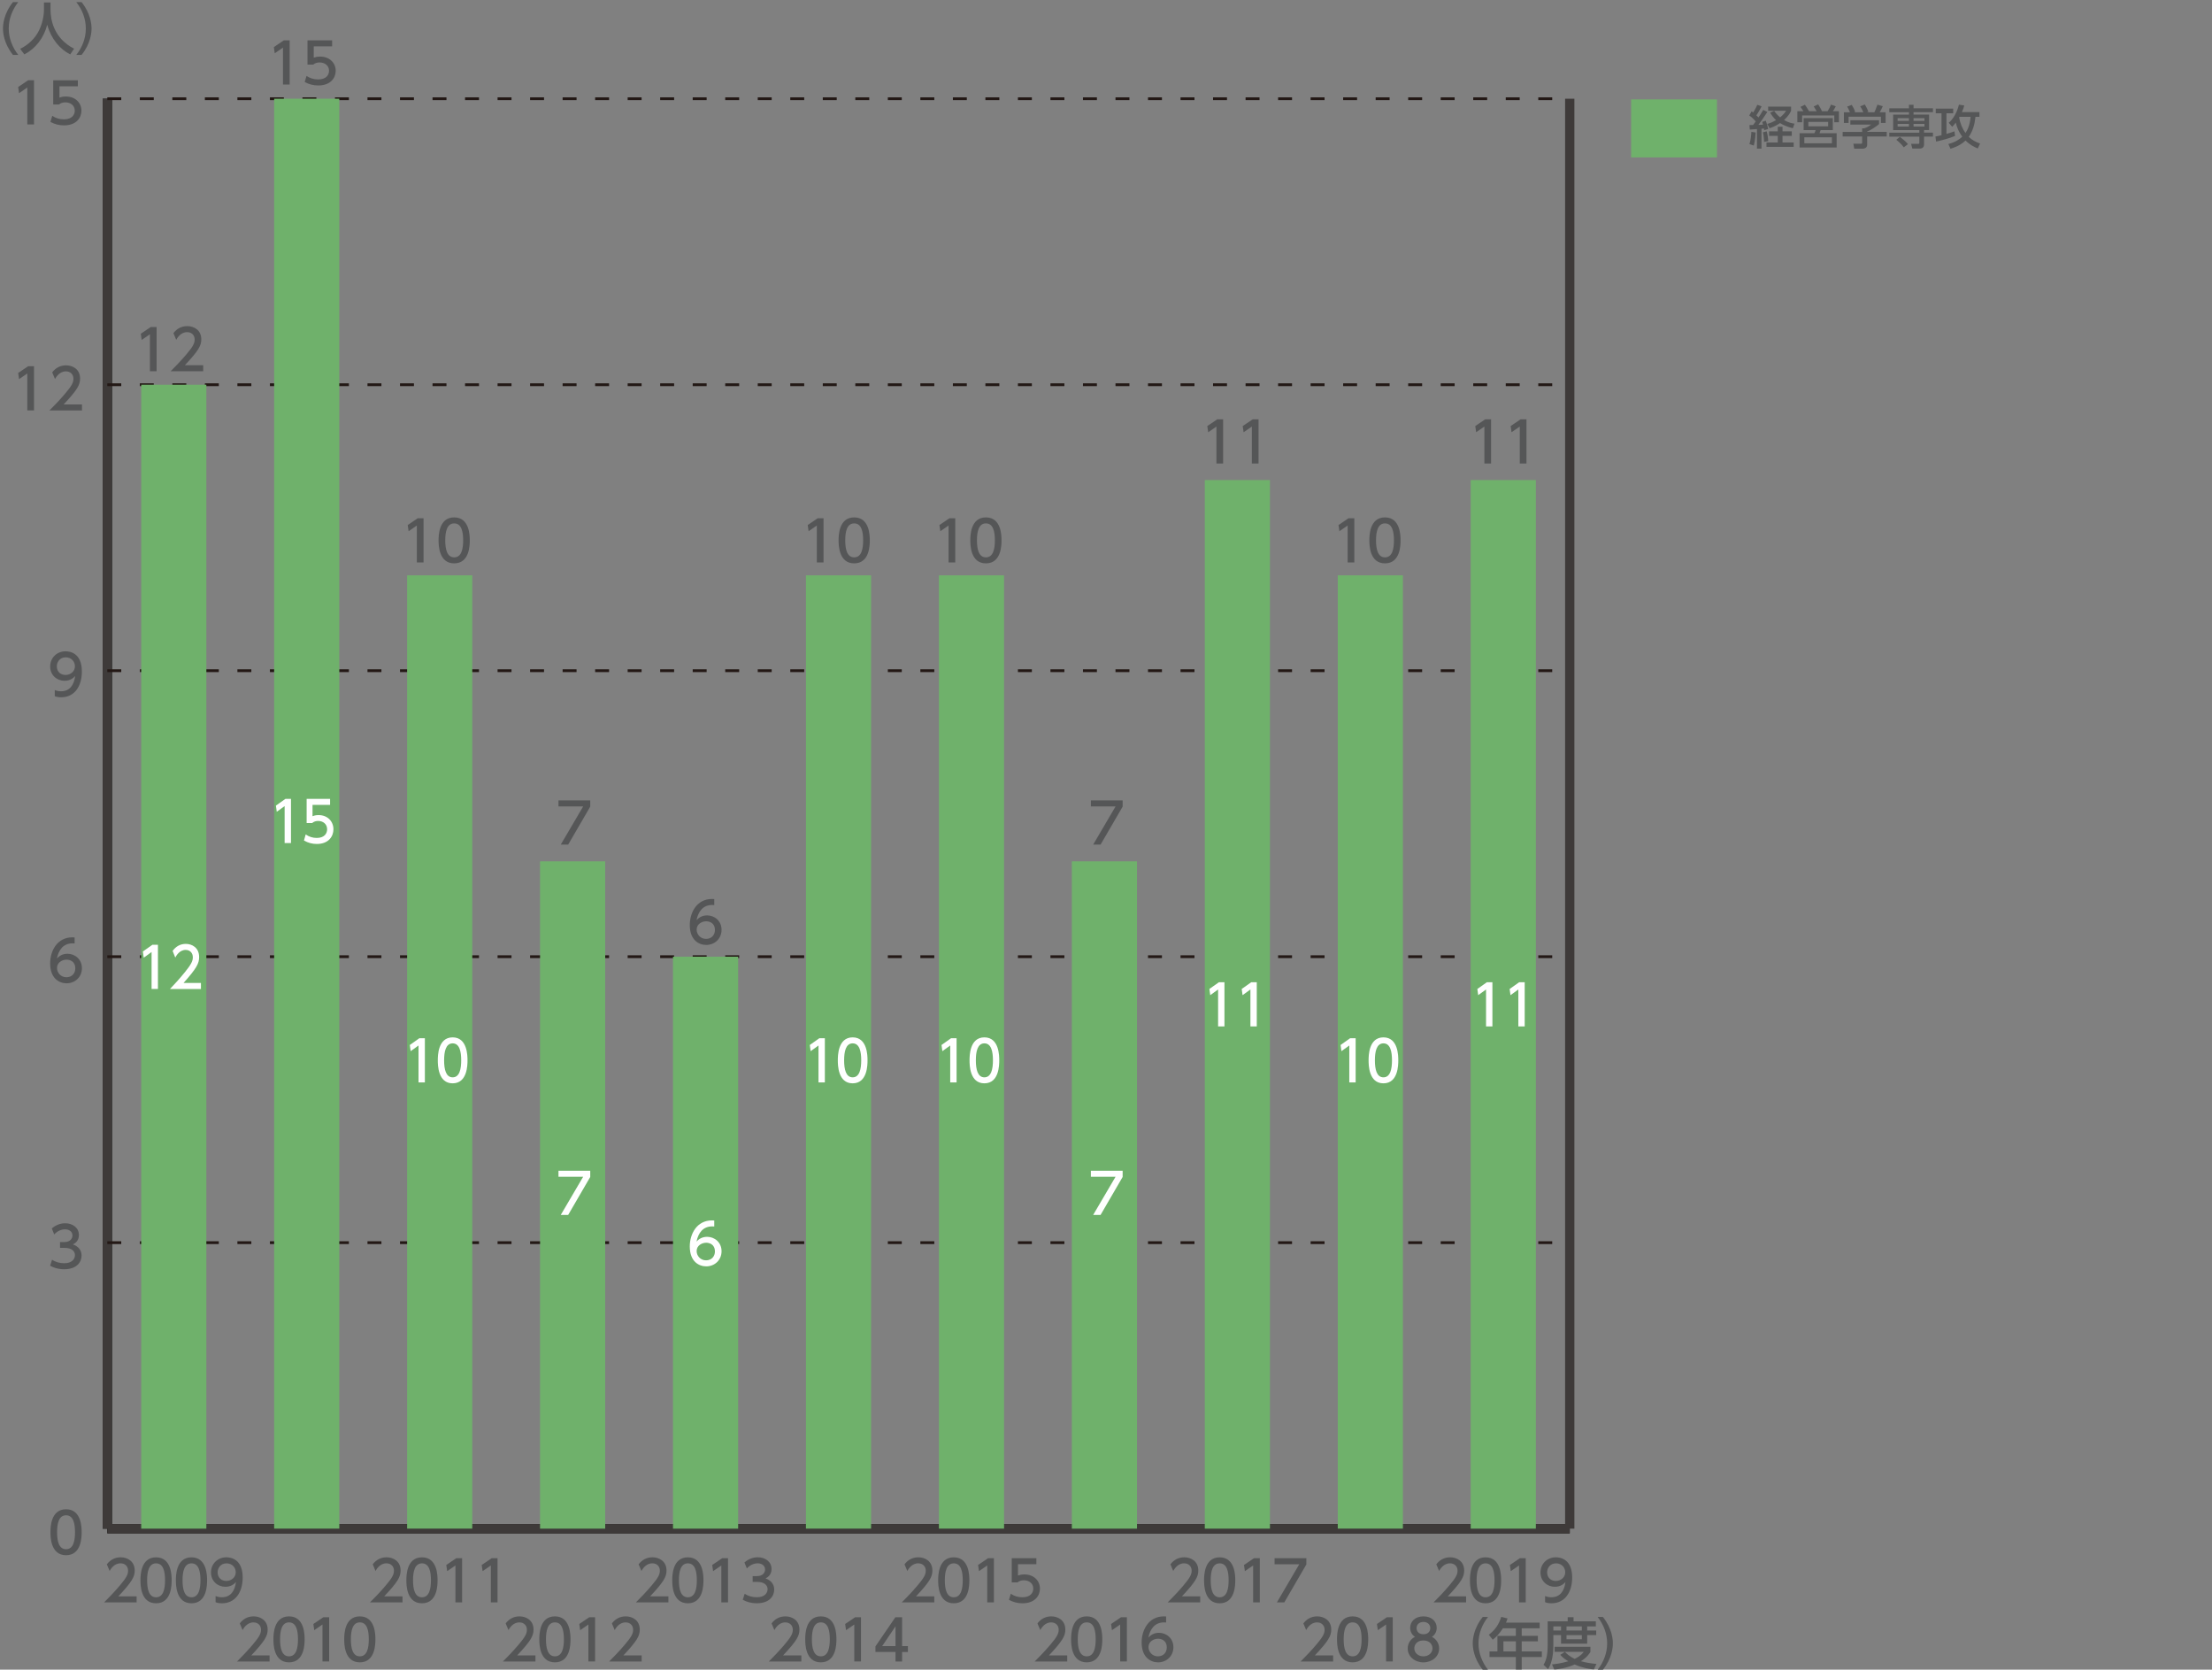 <?xml version="1.0" encoding="utf-8"?>
<!-- Generator: Adobe Illustrator 24.2.3, SVG Export Plug-In . SVG Version: 6.00 Build 0)  -->
<svg version="1.1" id="レイヤー_1" xmlns="http://www.w3.org/2000/svg" xmlns:xlink="http://www.w3.org/1999/xlink" x="0px"
	 y="0px" width="800px" height="603.71px" viewBox="0 0 800 603.71" style="enable-background:new 0 0 800 603.71;"
	 xml:space="preserve">
<rect x="0" y="0" width="800" height="603.71" fill="#808080" stroke="none"/>
<style type="text/css">
	.st0{fill:none;stroke:#000000;stroke-width:3.361;stroke-miterlimit:10;}
	.st1{fill:none;stroke:#3E3A39;stroke-width:3.361;stroke-miterlimit:10;}
	.st2{fill:#555657;}
	.st3{fill:none;stroke:#231815;stroke-width:1.008;stroke-miterlimit:10;stroke-dasharray:5.041,6.721;}
	.st4{fill:#6FB16B;}
	.st5{fill:#FFFFFF;}
</style>
<g>
	<line class="st0" x1="38.81" y1="552.73" x2="567.72" y2="552.73"/>
	<g>
		<g>
			<line class="st0" x1="38.81" y1="552.73" x2="38.81" y2="35.7"/>
			<line class="st1" x1="567.72" y1="552.73" x2="567.72" y2="35.7"/>
		</g>
	</g>
</g>
<g>
	<g>
		<g>
			<path class="st2" d="M18.25,554.02c0-1.55,0-8.3,5.64-8.3s5.64,6.77,5.64,8.3c0,1.55,0,8.32-5.64,8.32S18.25,555.57,18.25,554.02
				z M27.13,554.02c0-3.08-0.58-6.12-3.24-6.12s-3.24,3.06-3.24,6.12c0,3.25,0.66,6.15,3.24,6.15
				C26.55,560.17,27.13,557.07,27.13,554.02z"/>
		</g>
		<g>
			<path class="st2" d="M18.83,455.49c1.29,0.87,2.84,1.27,4.39,1.27c2.86,0,3.89-1.57,3.89-2.94c0-1.41-1.17-2.62-3.81-2.62h-1.59
				v-2.09h1.53c2.18,0,2.96-1.31,2.96-2.38c0-1.53-1.35-2.23-2.66-2.23c-1.51,0-2.92,0.73-3.93,1.85l-0.87-2.16
				c1.53-1.35,3.29-1.88,4.82-1.88c2.64,0,4.98,1.55,4.98,4.25c0,2.26-1.59,3.09-2.18,3.39c0.83,0.32,3.14,1.21,3.14,4.09
				c0,2.16-1.61,4.9-6.29,4.9c-2.1,0-3.65-0.5-5.08-1.27L18.83,455.49z"/>
		</g>
		<g>
			<path class="st2" d="M26.99,341.13c-0.46-0.02-0.5-0.04-0.71-0.04c-3.39,0-5.06,2.36-5.7,5.48c0.81-0.89,2.02-1.71,3.83-1.71
				c2.68,0,5.22,1.98,5.22,5.22c0,3.19-2.48,5.46-5.54,5.46c-2.56,0-5.95-1.63-5.95-7.21c0-4.41,2.46-9.41,8.04-9.41
				c0.28,0,0.46,0,0.81,0.04V341.13z M24.09,346.99c-1.55,0-3.47,0.99-3.47,3c0,1.67,1.31,3.36,3.41,3.36c2.08,0,3.2-1.53,3.2-3.18
				C27.23,347.35,24.96,346.99,24.09,346.99z"/>
		</g>
		<g>
			<path class="st2" d="M19.82,249.51c0.73,0.3,1.45,0.44,2.24,0.44c3.29,0,4.72-2.42,5.12-5.5c-0.56,0.58-1.65,1.71-3.83,1.71
				c-2.76,0-5.2-2-5.2-5.18c0-3.1,2.36-5.48,5.58-5.48c1.75,0,5.88,0.76,5.88,7.3c0,5.48-2.78,9.33-7.48,9.33
				c-1.29,0-1.97-0.26-2.32-0.4V249.51z M23.69,244.05c1.77,0,3.41-1.25,3.41-3.14c0-1.71-1.29-3.23-3.33-3.23
				c-2.24,0-3.22,1.82-3.22,3.23C20.54,243.08,22.13,244.05,23.69,244.05z"/>
		</g>
		<g>
			<path class="st2" d="M10.18,132.42h2.12v15.98H9.87v-13.36l-2.98,2.05l-0.32-2.24L10.18,132.42z"/>
			<path class="st2" d="M29.65,146.23v2.18H17.88c1.75-1.75,3.61-3.65,5.66-6.07c2.44-2.86,3.02-4.05,3.02-5.4
				c0-1.57-1.09-2.66-2.72-2.66c-2.38,0-3.57,2.12-3.95,2.76l-1.01-2.4c1.25-1.65,2.94-2.54,5.02-2.54c2.28,0,5.06,1.31,5.06,4.78
				c0,2.28-0.95,4.03-5.93,9.35H29.65z"/>
		</g>
		<g>
			<path class="st2" d="M10.18,29.02h2.12V45H9.87V31.64L6.89,33.7l-0.32-2.24L10.18,29.02z"/>
			<path class="st2" d="M28.18,31.2h-6.67v4.09c0.5-0.18,1.15-0.4,2.3-0.4c3.43,0,5.64,2.28,5.64,5.14c0,2.52-1.81,5.3-6.31,5.3
				c-1.77,0-3.32-0.4-4.9-1.25l0.66-2.2c1.29,0.87,2.66,1.27,4.21,1.27c3.08,0,3.93-1.81,3.93-3.14c0-1.87-1.53-3-3.41-3
				c-0.83,0-1.67,0.22-2.3,0.77h-2.08v-8.75h8.91V31.2z"/>
		</g>
	</g>
	<line class="st1" x1="38.81" y1="552.73" x2="38.81" y2="35.7"/>
	<g>
		<g>
			<line class="st1" x1="38.81" y1="552.73" x2="567.72" y2="552.73"/>
			<line class="st3" x1="38.81" y1="449.32" x2="567.72" y2="449.32"/>
			<line class="st3" x1="38.81" y1="345.92" x2="567.72" y2="345.92"/>
			<line class="st3" x1="38.81" y1="242.51" x2="567.72" y2="242.51"/>
			<line class="st3" x1="38.81" y1="139.11" x2="567.72" y2="139.11"/>
			<line class="st3" x1="38.81" y1="35.7" x2="567.72" y2="35.7"/>
		</g>
	</g>
</g>
<g>
	<g>
		<g>
			<rect x="51.07" y="139.11" class="st4" width="23.56" height="413.62"/>
			<rect x="99.15" y="35.7" class="st4" width="23.56" height="517.02"/>
			<rect x="147.24" y="208.04" class="st4" width="23.56" height="344.68"/>
			<rect x="195.32" y="311.45" class="st4" width="23.56" height="241.28"/>
			<rect x="243.4" y="345.92" class="st4" width="23.56" height="206.81"/>
			<rect x="291.48" y="208.04" class="st4" width="23.56" height="344.68"/>
			<rect x="339.57" y="208.04" class="st4" width="23.56" height="344.68"/>
			<rect x="387.65" y="311.45" class="st4" width="23.56" height="241.28"/>
			<rect x="435.73" y="173.58" class="st4" width="23.56" height="379.15"/>
			<rect x="483.82" y="208.04" class="st4" width="23.56" height="344.68"/>
			<rect x="531.9" y="173.58" class="st4" width="23.56" height="379.15"/>
		</g>
	</g>
</g>
<g>
	<path class="st2" d="M4.69,19.86c-3.41-4.27-3.61-8.28-3.61-9.55c0-1.27,0.2-5.28,3.61-9.55h1.91C4.45,3.5,3.16,6.83,3.16,10.31
		c0,3.49,1.31,6.81,3.45,9.55H4.69z"/>
	<path class="st2" d="M15.91,0.9h2.36v2.48c0,3.91,1.23,10.48,8.52,14.23l-1.39,2.06c-3.71-1.85-6.93-5.62-8.32-10.72
		c-1.25,4.84-4.27,8.65-8.28,10.72L7.3,17.65c2.94-1.43,5.4-3.73,6.83-6.69c1.09-2.24,1.77-5.04,1.77-7.5V0.9z"/>
	<path class="st2" d="M27.59,19.86c2.16-2.72,3.45-6.07,3.45-9.55c0-3.49-1.29-6.83-3.45-9.55h1.91c3.27,4.07,3.61,8,3.61,9.55
		c0,1.55-0.34,5.48-3.61,9.55H27.59z"/>
</g>
<g>
	<path class="st2" d="M530.23,577.22v2.18h-11.77c1.75-1.75,3.61-3.65,5.66-6.07c2.44-2.86,3.02-4.05,3.02-5.4
		c0-1.57-1.09-2.66-2.72-2.66c-2.38,0-3.57,2.11-3.95,2.76l-1.01-2.4c1.25-1.65,2.94-2.54,5.02-2.54c2.28,0,5.06,1.31,5.06,4.78
		c0,2.28-0.95,4.03-5.93,9.35H530.23z"/>
	<path class="st2" d="M531.63,571.4c0-1.55,0-8.3,5.64-8.3s5.64,6.77,5.64,8.3c0,1.55,0,8.32-5.64,8.32S531.63,572.95,531.63,571.4z
		 M540.52,571.4c0-3.08-0.58-6.12-3.24-6.12s-3.24,3.06-3.24,6.12c0,3.25,0.66,6.15,3.24,6.15
		C539.93,577.54,540.52,574.44,540.52,571.4z"/>
	<path class="st2" d="M549.68,563.42h2.12v15.98h-2.42v-13.36l-2.98,2.05l-0.32-2.23L549.68,563.42z"/>
	<path class="st2" d="M558.81,577.1c0.73,0.3,1.45,0.44,2.24,0.44c3.29,0,4.72-2.42,5.12-5.5c-0.56,0.58-1.65,1.71-3.83,1.71
		c-2.76,0-5.2-2-5.2-5.18c0-3.1,2.36-5.48,5.58-5.48c1.75,0,5.88,0.77,5.88,7.3c0,5.48-2.78,9.33-7.48,9.33
		c-1.29,0-1.97-0.26-2.32-0.4V577.1z M562.68,571.64c1.77,0,3.41-1.25,3.41-3.14c0-1.71-1.29-3.22-3.33-3.22
		c-2.24,0-3.22,1.81-3.22,3.22C559.54,570.67,561.13,571.64,562.68,571.64z"/>
</g>
<g>
	<path class="st2" d="M482.15,598.58v2.18h-11.77c1.75-1.75,3.61-3.65,5.66-6.07c2.44-2.86,3.02-4.05,3.02-5.4
		c0-1.57-1.09-2.66-2.72-2.66c-2.38,0-3.57,2.12-3.95,2.76l-1.01-2.4c1.25-1.65,2.94-2.54,5.02-2.54c2.28,0,5.06,1.31,5.06,4.78
		c0,2.28-0.95,4.03-5.93,9.35H482.15z"/>
	<path class="st2" d="M483.55,592.75c0-1.55,0-8.3,5.64-8.3s5.64,6.77,5.64,8.3c0,1.55,0,8.32-5.64,8.32
		S483.55,594.31,483.55,592.75z M492.44,592.75c0-3.09-0.58-6.13-3.24-6.13s-3.24,3.07-3.24,6.13c0,3.25,0.66,6.15,3.24,6.15
		C491.85,598.9,492.44,595.8,492.44,592.75z"/>
	<path class="st2" d="M501.59,584.77h2.12v15.98h-2.42v-13.36l-2.98,2.05l-0.32-2.24L501.59,584.77z"/>
	<path class="st2" d="M520.48,596.06c0,2.94-2.58,5.02-5.68,5.02c-3.1,0-5.68-2.07-5.68-5.02c0-2.2,1.37-3.59,2.64-4.21
		c-1.19-0.73-1.75-2.02-1.75-3.25c0-2.38,1.87-4.15,4.8-4.15c2.9,0,4.8,1.77,4.8,4.15c0,1.23-0.56,2.52-1.75,3.25
		C519.11,592.47,520.48,593.86,520.48,596.06z M518.08,596.02c0-1.17-0.81-2.86-3.29-2.86c-2.46,0-3.29,1.67-3.29,2.86
		c0,1.59,1.37,2.88,3.29,2.88C516.71,598.9,518.08,597.61,518.08,596.02z M517.28,588.7c0-1.49-1.19-2.24-2.48-2.24
		s-2.48,0.76-2.48,2.22c0,0.96,0.56,2.23,2.48,2.23C516.69,590.92,517.28,589.65,517.28,588.7z"/>
</g>
<g>
	<path class="st2" d="M536.25,603.76c-3.41-4.27-3.61-8.28-3.61-9.55s0.2-5.28,3.61-9.55h1.91c-2.16,2.74-3.45,6.07-3.45,9.55
		c0,3.49,1.31,6.81,3.45,9.55H536.25z"/>
	<path class="st2" d="M556.84,586.71v2.04h-6.49v2.74h5.85v1.98h-5.85v3.65h7.28v2.03h-7.28v4.54h-2.12v-4.54h-9.53v-2.03h2.86
		v-5.62h6.67v-2.74h-4.68c-1.43,2.23-2.62,3.26-3.67,4.13l-1.43-1.8c2.18-1.65,3.69-3.73,4.48-6.45l2.3,0.56
		c-0.26,0.78-0.38,1.05-0.58,1.51H556.84z M548.24,593.47h-4.51v3.65h4.51V593.47z"/>
	<path class="st2" d="M559.73,586.23h7.25v-1.49h2.12v1.49h8.06v1.85h-3.14v1.49h3.27v1.65h-3.27v3.1h-9.45v-3.1h-2.78v3.67
		c0,3.08-0.42,6.31-1.91,8.63l-1.65-1.57c1.21-1.78,1.51-4.45,1.51-7.1V586.23z M565.96,597.29c0.58,0.58,1.61,1.63,3.55,2.52
		c2.14-1.03,2.82-1.94,3.27-2.54h-10.52v-1.81h12.94v1.81c-0.3,0.53-1.09,1.89-3.43,3.39c1.73,0.5,3.39,0.78,5.6,0.99l-0.93,2
		c-0.97-0.1-3.79-0.42-6.93-1.8c-3.06,1.33-5.72,1.67-7.38,1.83l-0.83-1.87c1.11-0.12,3.1-0.3,5.88-1.13
		c-1.85-1.13-2.56-1.94-2.88-2.32L565.96,597.29z M561.79,588.08v1.49h2.78v-1.49H561.79z M566.55,588.08v1.49h5.54v-1.49H566.55z
		 M566.55,591.23v1.49h5.54v-1.49H566.55z"/>
	<path class="st2" d="M577.8,603.76c2.16-2.72,3.45-6.07,3.45-9.55c0-3.49-1.29-6.83-3.45-9.55h1.91c3.27,4.07,3.61,8,3.61,9.55
		s-0.34,5.48-3.61,9.55H577.8z"/>
</g>
<g>
	<path class="st2" d="M434.07,577.22v2.18H422.3c1.75-1.75,3.61-3.65,5.66-6.07c2.44-2.86,3.02-4.05,3.02-5.4
		c0-1.57-1.09-2.66-2.72-2.66c-2.38,0-3.57,2.11-3.95,2.76l-1.01-2.4c1.25-1.65,2.94-2.54,5.02-2.54c2.28,0,5.06,1.31,5.06,4.78
		c0,2.28-0.95,4.03-5.93,9.35H434.07z"/>
	<path class="st2" d="M435.47,571.4c0-1.55,0-8.3,5.64-8.3c5.64,0,5.64,6.77,5.64,8.3c0,1.55,0,8.32-5.64,8.32
		C435.47,579.72,435.47,572.95,435.47,571.4z M444.35,571.4c0-3.08-0.58-6.12-3.24-6.12c-2.66,0-3.24,3.06-3.24,6.12
		c0,3.25,0.66,6.15,3.24,6.15C443.77,577.54,444.35,574.44,444.35,571.4z"/>
	<path class="st2" d="M453.51,563.42h2.12v15.98h-2.42v-13.36l-2.98,2.05l-0.32-2.23L453.51,563.42z"/>
	<path class="st2" d="M472.46,563.42v2.25l-7.98,13.73h-2.68l8.1-13.8h-8.93v-2.18H472.46z"/>
</g>
<g>
	<path class="st2" d="M385.98,598.58v2.18h-11.77c1.75-1.75,3.61-3.65,5.66-6.07c2.44-2.86,3.02-4.05,3.02-5.4
		c0-1.57-1.09-2.66-2.72-2.66c-2.38,0-3.57,2.12-3.95,2.76l-1.01-2.4c1.25-1.65,2.94-2.54,5.02-2.54c2.28,0,5.06,1.31,5.06,4.78
		c0,2.28-0.95,4.03-5.93,9.35H385.98z"/>
	<path class="st2" d="M387.38,592.75c0-1.55,0-8.3,5.64-8.3s5.64,6.77,5.64,8.3c0,1.55,0,8.32-5.64,8.32
		S387.38,594.31,387.38,592.75z M396.27,592.75c0-3.09-0.58-6.13-3.24-6.13s-3.24,3.07-3.24,6.13c0,3.25,0.66,6.15,3.24,6.15
		C395.69,598.9,396.27,595.8,396.27,592.75z"/>
	<path class="st2" d="M405.43,584.77h2.12v15.98h-2.42v-13.36l-2.98,2.05l-0.32-2.24L405.43,584.77z"/>
	<path class="st2" d="M421.74,586.66c-0.46-0.02-0.5-0.04-0.71-0.04c-3.39,0-5.06,2.36-5.7,5.48c0.81-0.89,2.02-1.71,3.83-1.71
		c2.68,0,5.22,1.98,5.22,5.22c0,3.18-2.48,5.46-5.54,5.46c-2.56,0-5.95-1.63-5.95-7.21c0-4.41,2.46-9.41,8.04-9.41
		c0.28,0,0.46,0,0.81,0.04V586.66z M418.84,592.53c-1.55,0-3.47,0.99-3.47,3c0,1.67,1.31,3.37,3.41,3.37c2.08,0,3.2-1.53,3.2-3.18
		C421.98,592.89,419.7,592.53,418.84,592.53z"/>
</g>
<g>
	<path class="st2" d="M337.9,577.22v2.18h-11.77c1.75-1.75,3.61-3.65,5.66-6.07c2.44-2.86,3.02-4.05,3.02-5.4
		c0-1.57-1.09-2.66-2.72-2.66c-2.38,0-3.57,2.11-3.95,2.76l-1.01-2.4c1.25-1.65,2.94-2.54,5.02-2.54c2.28,0,5.06,1.31,5.06,4.78
		c0,2.28-0.95,4.03-5.93,9.35H337.9z"/>
	<path class="st2" d="M339.3,571.4c0-1.55,0-8.3,5.64-8.3s5.64,6.77,5.64,8.3c0,1.55,0,8.32-5.64,8.32S339.3,572.95,339.3,571.4z
		 M348.19,571.4c0-3.08-0.58-6.12-3.24-6.12s-3.24,3.06-3.24,6.12c0,3.25,0.66,6.15,3.24,6.15
		C347.6,577.54,348.19,574.44,348.19,571.4z"/>
	<path class="st2" d="M357.34,563.42h2.12v15.98h-2.42v-13.36l-2.98,2.05l-0.32-2.23L357.34,563.42z"/>
	<path class="st2" d="M374.84,565.59h-6.67v4.09c0.5-0.18,1.15-0.4,2.3-0.4c3.43,0,5.64,2.28,5.64,5.14c0,2.52-1.81,5.3-6.31,5.3
		c-1.77,0-3.32-0.4-4.9-1.25l0.66-2.2c1.29,0.87,2.66,1.27,4.21,1.27c3.08,0,3.93-1.81,3.93-3.14c0-1.87-1.53-3-3.41-3
		c-0.83,0-1.67,0.22-2.3,0.77h-2.08v-8.75h8.91V565.59z"/>
</g>
<g>
	<path class="st2" d="M289.82,598.58v2.18h-11.77c1.75-1.75,3.61-3.65,5.66-6.07c2.44-2.86,3.02-4.05,3.02-5.4
		c0-1.57-1.09-2.66-2.72-2.66c-2.38,0-3.57,2.12-3.95,2.76l-1.01-2.4c1.25-1.65,2.94-2.54,5.02-2.54c2.28,0,5.06,1.31,5.06,4.78
		c0,2.28-0.95,4.03-5.93,9.35H289.82z"/>
	<path class="st2" d="M291.22,592.75c0-1.55,0-8.3,5.64-8.3s5.64,6.77,5.64,8.3c0,1.55,0,8.32-5.64,8.32
		S291.22,594.31,291.22,592.75z M300.11,592.75c0-3.09-0.58-6.13-3.24-6.13s-3.24,3.07-3.24,6.13c0,3.25,0.66,6.15,3.24,6.15
		C299.52,598.9,300.11,595.8,300.11,592.75z"/>
	<path class="st2" d="M309.26,584.77h2.12v15.98h-2.42v-13.36l-2.98,2.05l-0.32-2.24L309.26,584.77z"/>
	<path class="st2" d="M323.88,600.75v-3.43h-7.26v-2.03l7.2-10.52h2.44v10.44h2.1v2.12h-2.1v3.43H323.88z M319.04,595.21h4.84v-7.17
		L319.04,595.21z"/>
</g>
<g>
	<path class="st2" d="M241.74,577.22v2.18h-11.77c1.75-1.75,3.61-3.65,5.66-6.07c2.44-2.86,3.02-4.05,3.02-5.4
		c0-1.57-1.09-2.66-2.72-2.66c-2.38,0-3.57,2.11-3.95,2.76l-1.01-2.4c1.25-1.65,2.94-2.54,5.02-2.54c2.28,0,5.06,1.31,5.06,4.78
		c0,2.28-0.95,4.03-5.93,9.35H241.74z"/>
	<path class="st2" d="M243.13,571.4c0-1.55,0-8.3,5.64-8.3c5.64,0,5.64,6.77,5.64,8.3c0,1.55,0,8.32-5.64,8.32
		C243.13,579.72,243.13,572.95,243.13,571.4z M252.02,571.4c0-3.08-0.58-6.12-3.24-6.12c-2.66,0-3.24,3.06-3.24,6.12
		c0,3.25,0.66,6.15,3.24,6.15C251.44,577.54,252.02,574.44,252.02,571.4z"/>
	<path class="st2" d="M261.18,563.42h2.12v15.98h-2.42v-13.36l-2.98,2.05l-0.32-2.23L261.18,563.42z"/>
	<path class="st2" d="M269.33,576.27c1.29,0.87,2.84,1.27,4.39,1.27c2.86,0,3.89-1.57,3.89-2.94c0-1.41-1.17-2.62-3.81-2.62h-1.59
		v-2.09h1.53c2.18,0,2.96-1.31,2.96-2.38c0-1.53-1.35-2.24-2.66-2.24c-1.51,0-2.92,0.73-3.93,1.85l-0.87-2.16
		c1.53-1.35,3.29-1.88,4.82-1.88c2.64,0,4.98,1.55,4.98,4.25c0,2.26-1.59,3.09-2.18,3.39c0.83,0.32,3.14,1.21,3.14,4.09
		c0,2.16-1.61,4.9-6.29,4.9c-2.1,0-3.65-0.5-5.08-1.27L269.33,576.27z"/>
</g>
<g>
	<path class="st2" d="M193.65,598.58v2.18h-11.77c1.75-1.75,3.61-3.65,5.66-6.07c2.44-2.86,3.02-4.05,3.02-5.4
		c0-1.57-1.09-2.66-2.72-2.66c-2.38,0-3.57,2.12-3.95,2.76l-1.01-2.4c1.25-1.65,2.94-2.54,5.02-2.54c2.28,0,5.06,1.31,5.06,4.78
		c0,2.28-0.95,4.03-5.93,9.35H193.65z"/>
	<path class="st2" d="M195.05,592.75c0-1.55,0-8.3,5.64-8.3s5.64,6.77,5.64,8.3c0,1.55,0,8.32-5.64,8.32
		S195.05,594.31,195.05,592.75z M203.94,592.75c0-3.09-0.58-6.13-3.24-6.13s-3.24,3.07-3.24,6.13c0,3.25,0.66,6.15,3.24,6.15
		C203.36,598.9,203.94,595.8,203.94,592.75z"/>
	<path class="st2" d="M213.1,584.77h2.12v15.98h-2.42v-13.36l-2.98,2.05l-0.32-2.24L213.1,584.77z"/>
	<path class="st2" d="M232.07,598.58v2.18H220.3c1.75-1.75,3.61-3.65,5.66-6.07c2.44-2.86,3.02-4.05,3.02-5.4
		c0-1.57-1.09-2.66-2.72-2.66c-2.38,0-3.57,2.12-3.95,2.76l-1.01-2.4c1.25-1.65,2.94-2.54,5.02-2.54c2.28,0,5.06,1.31,5.06,4.78
		c0,2.28-0.95,4.03-5.93,9.35H232.07z"/>
</g>
<g>
	<path class="st2" d="M145.57,577.22v2.18H133.8c1.75-1.75,3.61-3.65,5.66-6.07c2.44-2.86,3.02-4.05,3.02-5.4
		c0-1.57-1.09-2.66-2.72-2.66c-2.38,0-3.57,2.11-3.95,2.76l-1.01-2.4c1.25-1.65,2.94-2.54,5.02-2.54c2.28,0,5.06,1.31,5.06,4.78
		c0,2.28-0.95,4.03-5.93,9.35H145.57z"/>
	<path class="st2" d="M146.97,571.4c0-1.55,0-8.3,5.64-8.3s5.64,6.77,5.64,8.3c0,1.55,0,8.32-5.64,8.32S146.97,572.95,146.97,571.4z
		 M155.86,571.4c0-3.08-0.58-6.12-3.24-6.12s-3.24,3.06-3.24,6.12c0,3.25,0.66,6.15,3.24,6.15
		C155.27,577.54,155.86,574.44,155.86,571.4z"/>
	<path class="st2" d="M165.01,563.42h2.12v15.98h-2.42v-13.36l-2.98,2.05l-0.32-2.23L165.01,563.42z"/>
	<path class="st2" d="M177.82,563.42h2.12v15.98h-2.42v-13.36l-2.98,2.05l-0.32-2.23L177.82,563.42z"/>
</g>
<g>
	<path class="st2" d="M97.49,598.58v2.18H85.72c1.75-1.75,3.61-3.65,5.66-6.07c2.44-2.86,3.02-4.05,3.02-5.4
		c0-1.57-1.09-2.66-2.72-2.66c-2.38,0-3.57,2.12-3.95,2.76l-1.01-2.4c1.25-1.65,2.94-2.54,5.02-2.54c2.28,0,5.06,1.31,5.06,4.78
		c0,2.28-0.95,4.03-5.93,9.35H97.49z"/>
	<path class="st2" d="M98.89,592.75c0-1.55,0-8.3,5.64-8.3c5.64,0,5.64,6.77,5.64,8.3c0,1.55,0,8.32-5.64,8.32
		C98.89,601.08,98.89,594.31,98.89,592.75z M107.77,592.75c0-3.09-0.58-6.13-3.24-6.13s-3.24,3.07-3.24,6.13
		c0,3.25,0.66,6.15,3.24,6.15C107.19,598.9,107.77,595.8,107.77,592.75z"/>
	<path class="st2" d="M116.93,584.77h2.12v15.98h-2.42v-13.36l-2.98,2.05l-0.32-2.24L116.93,584.77z"/>
	<path class="st2" d="M124.49,592.75c0-1.55,0-8.3,5.64-8.3s5.64,6.77,5.64,8.3c0,1.55,0,8.32-5.64,8.32
		S124.49,594.31,124.49,592.75z M133.38,592.75c0-3.09-0.58-6.13-3.24-6.13s-3.24,3.07-3.24,6.13c0,3.25,0.66,6.15,3.24,6.15
		C132.8,598.9,133.38,595.8,133.38,592.75z"/>
</g>
<g>
	<path class="st2" d="M49.41,577.22v2.18H37.64c1.75-1.75,3.61-3.65,5.66-6.07c2.44-2.86,3.02-4.05,3.02-5.4
		c0-1.57-1.09-2.66-2.72-2.66c-2.38,0-3.57,2.11-3.95,2.76l-1.01-2.4c1.25-1.65,2.94-2.54,5.02-2.54c2.28,0,5.06,1.31,5.06,4.78
		c0,2.28-0.95,4.03-5.93,9.35H49.41z"/>
	<path class="st2" d="M50.8,571.4c0-1.55,0-8.3,5.64-8.3s5.64,6.77,5.64,8.3c0,1.55,0,8.32-5.64,8.32S50.8,572.95,50.8,571.4z
		 M59.69,571.4c0-3.08-0.58-6.12-3.24-6.12c-2.66,0-3.24,3.06-3.24,6.12c0,3.25,0.66,6.15,3.24,6.15
		C59.11,577.54,59.69,574.44,59.69,571.4z"/>
	<path class="st2" d="M63.61,571.4c0-1.55,0-8.3,5.64-8.3c5.64,0,5.64,6.77,5.64,8.3c0,1.55,0,8.32-5.64,8.32
		C63.61,579.72,63.61,572.95,63.61,571.4z M72.5,571.4c0-3.08-0.58-6.12-3.24-6.12c-2.66,0-3.24,3.06-3.24,6.12
		c0,3.25,0.66,6.15,3.24,6.15C71.91,577.54,72.5,574.44,72.5,571.4z"/>
	<path class="st2" d="M77.98,577.1c0.73,0.3,1.45,0.44,2.24,0.44c3.29,0,4.72-2.42,5.12-5.5c-0.56,0.58-1.65,1.71-3.83,1.71
		c-2.76,0-5.2-2-5.2-5.18c0-3.1,2.36-5.48,5.58-5.48c1.75,0,5.88,0.77,5.88,7.3c0,5.48-2.78,9.33-7.48,9.33
		c-1.29,0-1.97-0.26-2.32-0.4V577.1z M81.85,571.64c1.77,0,3.41-1.25,3.41-3.14c0-1.71-1.29-3.22-3.33-3.22
		c-2.24,0-3.22,1.81-3.22,3.22C78.71,570.67,80.3,571.64,81.85,571.64z"/>
</g>
<rect x="589.92" y="35.95" class="st4" width="31.04" height="20.96"/>
<g>
	<path class="st2" d="M632.71,45.22c0.42,0,0.51,0,1.31-0.02c0.34-0.4,0.71-0.93,0.97-1.29c-1.21-1.38-1.87-1.83-2.35-2.15l0.87-1.5
		c0.27,0.2,0.35,0.27,0.54,0.42c0.19-0.27,0.89-1.38,1.51-2.79l1.55,0.56c-0.42,0.82-1.04,2.03-1.9,3.25
		c0.49,0.45,0.66,0.66,0.77,0.79c0.66-0.99,0.99-1.5,1.7-2.74l1.5,0.72c-0.84,1.38-2.63,3.92-3.23,4.68l1.68-0.07
		c-0.17-0.61-0.2-0.69-0.3-0.99l1.28-0.47c0.34,0.87,0.69,1.99,0.87,3.01l-1.43,0.45c-0.03-0.27-0.05-0.39-0.08-0.61
		c-0.2,0.02-0.76,0.07-0.91,0.08v7.18h-1.63v-7.06c-0.86,0.07-2.15,0.15-2.59,0.18L632.71,45.22z M634.95,47.91
		c-0.03,0.59-0.15,2.88-0.66,4.71l-1.58-0.5c0.44-1.48,0.57-2.59,0.71-4.46L634.95,47.91z M638.96,47.49
		c0.3,1.11,0.47,2.1,0.54,3.57l-1.48,0.23c-0.02-0.96-0.19-2.42-0.44-3.45L638.96,47.49z M648.02,47.49v1.65h-3.35v2.37h4.04v1.58
		h-9.84v-1.58h4.09v-2.37h-3.15v-1.65h3.15v-1.67h1.71v1.67H648.02z M641.66,40.09c0.37,0.54,0.93,1.35,2.15,2.35
		c1.35-1.13,1.78-1.82,2.15-2.39h-6.48v-1.51h8.29v1.51c-0.22,0.52-0.77,1.75-2.56,3.35c1.77,1.03,3.11,1.23,3.79,1.31l-0.59,1.67
		c-2.37-0.62-3.68-1.3-4.63-1.87c-1.61,1.09-2.96,1.56-3.78,1.85l-0.84-1.56c0.61-0.17,1.63-0.45,3.18-1.36
		c-0.89-0.82-1.5-1.65-2.13-2.67L641.66,40.09z"/>
	<path class="st2" d="M657,40.21c-0.1-0.19-0.55-1.03-1.04-1.73l1.61-0.74c0.72,1.14,0.99,1.6,1.38,2.47h2.03
		c0.59-0.93,0.89-1.57,1.23-2.39l1.73,0.62c-0.34,0.74-0.86,1.51-1.04,1.77h2.17v4h-1.68v-2.47h-11.62v2.47h-1.73v-4h2.2
		c-0.55-0.86-0.89-1.33-1.06-1.57l1.58-0.77c0.35,0.47,0.84,1.13,1.5,2.34H657z M662.86,47.05h-4.41l-0.39,1.11h6.19v5.18h-13.41
		v-5.18h5.37c0.19-0.35,0.34-0.71,0.42-1.11h-4.32v-4.34h10.55V47.05z M662.54,49.64h-9.98v2.17h9.98V49.64z M661.17,44.07h-7.16
		v1.61h7.16V44.07z"/>
	<path class="st2" d="M679.58,43.47v1.4c-0.96,0.86-2.96,2.15-4.29,2.69v0.13h7.07v1.65h-7.07v3.01c0,1.21-1.21,1.4-1.38,1.4h-3.3
		l-0.32-1.78H673c0.47,0,0.47-0.23,0.47-0.54v-2.08h-7.05v-1.65h7.05v-1.31h0.74c0.57-0.19,1.73-0.66,2.49-1.33h-7.49v-1.58H679.58z
		 M669.06,40.61c-0.35-0.91-0.77-1.67-1.01-2.07l1.63-0.61c0.45,0.64,0.98,1.63,1.26,2.52l-0.39,0.15h3.36
		c-0.42-0.98-0.74-1.55-1.14-2.17l1.67-0.64c0.35,0.54,1.01,1.78,1.28,2.62l-0.55,0.19h2.72c0.2-0.39,0.45-0.89,1.11-2.76l1.93,0.57
		c-0.39,0.89-0.6,1.33-1.11,2.19h2.14v3.85h-1.7v-2.25h-11.69v2.25h-1.7v-3.85H669.06z"/>
	<path class="st2" d="M690.39,37.88h1.67v1.26h7.01v1.41h-7.01v0.87h5.62v5.6h-1.82v0.94h3.21v1.43h-3.21v2.89
		c0,1.36-1.21,1.43-1.43,1.43h-2.81L691.17,52h2.64c0.3,0,0.34-0.07,0.34-0.44v-2.15h-10.86v-1.43h10.86v-0.94h-9.47v-5.6h5.72
		v-0.87h-7.11v-1.41h7.11V37.88z M688.54,53.26c-0.96-1.31-2.34-2.42-2.71-2.73l1.28-1.06c0.64,0.47,2.19,1.71,2.94,2.64
		L688.54,53.26z M690.39,42.73h-4.09v0.98h4.09V42.73z M690.39,44.81h-4.09v0.94h4.09V44.81z M696.01,42.73h-3.95v0.98h3.95V42.73z
		 M696.01,44.81h-3.95v0.94h3.95V44.81z"/>
	<path class="st2" d="M699.98,49.36c0.47-0.07,0.74-0.12,2.19-0.47v-7.92h-2.08v-1.7h6.31v1.7h-2.44v7.45
		c0.72-0.2,2.1-0.61,2.89-0.93l0.22,1.65c-1.71,0.77-5.06,1.68-6.86,2.05L699.98,49.36z M715.89,40.56v1.68h-1.43
		c-0.29,2.69-0.97,5.18-2.44,7.25c1.25,1.18,2.62,1.9,4.1,2.41l-0.84,1.78c-1.3-0.54-2.91-1.33-4.41-2.88
		c-1.03,1.01-2.57,2.1-5.45,2.99l-0.77-1.72c2.64-0.67,4.09-1.77,5.03-2.64c-0.55-0.74-1.68-2.35-2.35-5.1
		c-0.67,0.94-1.06,1.29-1.31,1.51l-1.23-1.46c1.7-1.38,3.06-3.95,3.68-6.53l1.92,0.27c-0.15,0.64-0.29,1.21-0.84,2.42H715.89z
		 M708.69,42.24c-0.03,0.07-0.1,0.19-0.15,0.25c0.39,2.05,1.11,3.95,2.29,5.6c0.49-0.72,1.55-2.35,1.87-5.85H708.69z"/>
</g>
<g>
	<g>
		<path class="st5" d="M343.95,375.41h2.01v15.98h-2.3v-13.36l-2.84,2.05l-0.31-2.23L343.95,375.41z"/>
		<path class="st5" d="M350.65,383.39c0-1.55,0-8.3,5.37-8.3c5.37,0,5.37,6.77,5.37,8.3c0,1.55,0,8.32-5.37,8.32
			C350.65,391.72,350.65,384.94,350.65,383.39z M359.11,383.39c0-3.08-0.56-6.13-3.09-6.13s-3.09,3.07-3.09,6.13
			c0,3.25,0.63,6.15,3.09,6.15C358.55,389.54,359.11,386.43,359.11,383.39z"/>
	</g>
</g>
<g>
	<g>
		<path class="st5" d="M537.74,355.16h2.01v15.98h-2.3v-13.36l-2.84,2.05l-0.31-2.23L537.74,355.16z"/>
		<path class="st5" d="M549.42,355.16h2.01v15.98h-2.3v-13.36l-2.84,2.05l-0.31-2.23L549.42,355.16z"/>
	</g>
</g>
<g>
	<g>
		<path class="st5" d="M488.28,375.41h2.01v15.98h-2.3v-13.36l-2.84,2.05l-0.31-2.23L488.28,375.41z"/>
		<path class="st5" d="M494.97,383.39c0-1.55,0-8.3,5.37-8.3c5.37,0,5.37,6.77,5.37,8.3c0,1.55,0,8.32-5.37,8.32
			C494.97,391.72,494.97,384.94,494.97,383.39z M503.43,383.39c0-3.08-0.56-6.13-3.09-6.13s-3.09,3.07-3.09,6.13
			c0,3.25,0.63,6.15,3.09,6.15C502.88,389.54,503.43,386.43,503.43,383.39z"/>
	</g>
</g>
<g>
	<g>
		<path class="st5" d="M440.83,355.16h2.01v15.98h-2.3v-13.36l-2.84,2.05l-0.31-2.24L440.83,355.16z"/>
		<path class="st5" d="M452.52,355.16h2.01v15.98h-2.3v-13.36l-2.84,2.05l-0.31-2.24L452.52,355.16z"/>
	</g>
</g>
<g>
	<g>
		<path class="st5" d="M406.02,423.3v2.26l-7.98,13.73h-2.68l8.1-13.8h-8.93v-2.18H406.02z"/>
	</g>
</g>
<g>
	<g>
		<path class="st5" d="M296.31,375.41h2.01v15.98h-2.3v-13.36l-2.84,2.05l-0.31-2.23L296.31,375.41z"/>
		<path class="st5" d="M303.01,383.39c0-1.55,0-8.3,5.37-8.3c5.37,0,5.37,6.77,5.37,8.3c0,1.55,0,8.32-5.37,8.32
			C303.01,391.72,303.01,384.94,303.01,383.39z M311.47,383.39c0-3.08-0.56-6.13-3.09-6.13s-3.09,3.07-3.09,6.13
			c0,3.25,0.63,6.15,3.09,6.15C310.91,389.54,311.47,386.43,311.47,383.39z"/>
	</g>
</g>
<g>
	<g>
		<path class="st5" d="M258.32,443.48c-0.46-0.02-0.5-0.04-0.71-0.04c-3.39,0-5.06,2.36-5.7,5.48c0.81-0.89,2.02-1.71,3.83-1.71
			c2.68,0,5.22,1.97,5.22,5.22c0,3.18-2.48,5.46-5.54,5.46c-2.56,0-5.95-1.63-5.95-7.21c0-4.41,2.46-9.41,8.04-9.41
			c0.28,0,0.46,0,0.81,0.04V443.48z M255.42,449.35c-1.55,0-3.47,0.99-3.47,3c0,1.67,1.31,3.36,3.41,3.36c2.08,0,3.2-1.53,3.2-3.18
			C258.56,449.71,256.28,449.35,255.42,449.35z"/>
	</g>
</g>
<g>
	<g>
		<path class="st5" d="M213.47,423.3v2.26l-7.98,13.73h-2.68l8.1-13.8h-8.93v-2.18H213.47z"/>
	</g>
</g>
<g>
	<g>
		<path class="st5" d="M151.65,375.41h2.01v15.98h-2.3v-13.36l-2.84,2.05l-0.31-2.23L151.65,375.41z"/>
		<path class="st5" d="M158.34,383.39c0-1.55,0-8.3,5.37-8.3c5.37,0,5.37,6.77,5.37,8.3c0,1.55,0,8.32-5.37,8.32
			C158.34,391.72,158.34,384.94,158.34,383.39z M166.8,383.39c0-3.08-0.56-6.13-3.09-6.13s-3.09,3.07-3.09,6.13
			c0,3.25,0.63,6.15,3.09,6.15C166.25,389.54,166.8,386.43,166.8,383.39z"/>
	</g>
</g>
<g>
	<g>
		<path class="st5" d="M103.23,288.85h2.01v15.98h-2.3v-13.36l-2.84,2.05l-0.31-2.23L103.23,288.85z"/>
		<path class="st5" d="M119.38,291.03h-6.35v4.09c0.48-0.18,1.09-0.4,2.19-0.4c3.26,0,5.37,2.28,5.37,5.14c0,2.52-1.73,5.3-6,5.3
			c-1.69,0-3.16-0.4-4.66-1.25l0.63-2.2c1.23,0.87,2.53,1.27,4.01,1.27c2.93,0,3.74-1.81,3.74-3.14c0-1.87-1.46-3-3.24-3
			c-0.79,0-1.59,0.22-2.19,0.77h-1.98v-8.75h8.48V291.03z"/>
	</g>
</g>
<g>
	<g>
		<path class="st5" d="M55.11,341.61h2.01v15.98h-2.3v-13.36l-2.84,2.05l-0.31-2.24L55.11,341.61z"/>
		<path class="st5" d="M72.67,355.42v2.18h-11.2c1.67-1.75,3.43-3.65,5.39-6.07c2.32-2.86,2.88-4.05,2.88-5.4
			c0-1.57-1.04-2.66-2.59-2.66c-2.26,0-3.4,2.12-3.76,2.76l-0.96-2.4c1.19-1.65,2.8-2.54,4.78-2.54c2.17,0,4.81,1.31,4.81,4.78
			c0,2.27-0.9,4.03-5.64,9.35H72.67z"/>
	</g>
</g>
<g>
	<g>
		<path class="st2" d="M343.36,187.4h2.12v15.98h-2.42v-13.36l-2.98,2.05l-0.32-2.23L343.36,187.4z"/>
		<path class="st2" d="M350.93,195.38c0-1.55,0-8.3,5.64-8.3s5.64,6.77,5.64,8.3c0,1.55,0,8.32-5.64,8.32
			S350.93,196.93,350.93,195.38z M359.81,195.38c0-3.08-0.58-6.13-3.24-6.13s-3.24,3.07-3.24,6.13c0,3.25,0.66,6.15,3.24,6.15
			C359.23,201.53,359.81,198.42,359.81,195.38z"/>
	</g>
</g>
<g>
	<g>
		<path class="st2" d="M537.15,151.61h2.12v15.98h-2.42v-13.36l-2.98,2.05l-0.32-2.23L537.15,151.61z"/>
		<path class="st2" d="M549.95,151.61h2.12v15.98h-2.42v-13.36l-2.98,2.05l-0.32-2.23L549.95,151.61z"/>
	</g>
</g>
<g>
	<g>
		<path class="st2" d="M487.69,187.4h2.12v15.98h-2.42v-13.36l-2.98,2.05l-0.32-2.23L487.69,187.4z"/>
		<path class="st2" d="M495.25,195.38c0-1.55,0-8.3,5.64-8.3c5.64,0,5.64,6.77,5.64,8.3c0,1.55,0,8.32-5.64,8.32
			C495.25,203.7,495.25,196.93,495.25,195.38z M504.14,195.38c0-3.08-0.58-6.13-3.24-6.13c-2.66,0-3.24,3.07-3.24,6.13
			c0,3.25,0.66,6.15,3.24,6.15C503.56,201.53,504.14,198.42,504.14,195.38z"/>
	</g>
</g>
<g>
	<g>
		<path class="st2" d="M440.24,151.62h2.12v15.98h-2.42v-13.36l-2.98,2.05l-0.32-2.24L440.24,151.62z"/>
		<path class="st2" d="M453.05,151.62h2.12v15.98h-2.42v-13.36l-2.98,2.05l-0.32-2.24L453.05,151.62z"/>
	</g>
</g>
<g>
	<g>
		<path class="st2" d="M406.02,289.4v2.26l-7.98,13.73h-2.68l8.1-13.8h-8.93v-2.18H406.02z"/>
	</g>
</g>
<g>
	<g>
		<path class="st2" d="M295.72,187.4h2.12v15.98h-2.42v-13.36l-2.98,2.05l-0.32-2.23L295.72,187.4z"/>
		<path class="st2" d="M303.29,195.38c0-1.55,0-8.3,5.64-8.3s5.64,6.77,5.64,8.3c0,1.55,0,8.32-5.64,8.32
			S303.29,196.93,303.29,195.38z M312.17,195.38c0-3.08-0.58-6.13-3.24-6.13s-3.24,3.07-3.24,6.13c0,3.25,0.66,6.15,3.24,6.15
			C311.59,201.53,312.17,198.42,312.17,195.38z"/>
	</g>
</g>
<g>
	<g>
		<path class="st2" d="M258.32,327.26c-0.46-0.02-0.5-0.04-0.71-0.04c-3.39,0-5.06,2.36-5.7,5.48c0.81-0.89,2.02-1.71,3.83-1.71
			c2.68,0,5.22,1.97,5.22,5.22c0,3.18-2.48,5.46-5.54,5.46c-2.56,0-5.95-1.63-5.95-7.21c0-4.41,2.46-9.41,8.04-9.41
			c0.28,0,0.46,0,0.81,0.04V327.26z M255.42,333.12c-1.55,0-3.47,0.99-3.47,3c0,1.67,1.31,3.36,3.41,3.36c2.08,0,3.2-1.53,3.2-3.18
			C258.56,333.48,256.28,333.12,255.42,333.12z"/>
	</g>
</g>
<g>
	<g>
		<path class="st2" d="M213.47,289.4v2.26l-7.98,13.73h-2.68l8.1-13.8h-8.93v-2.18H213.47z"/>
	</g>
</g>
<g>
	<g>
		<path class="st2" d="M151.06,187.4h2.12v15.98h-2.42v-13.36l-2.98,2.05l-0.32-2.23L151.06,187.4z"/>
		<path class="st2" d="M158.62,195.38c0-1.55,0-8.3,5.64-8.3s5.64,6.77,5.64,8.3c0,1.55,0,8.32-5.64,8.32
			S158.62,196.93,158.62,195.38z M167.51,195.38c0-3.08-0.58-6.13-3.24-6.13c-2.66,0-3.24,3.07-3.24,6.13
			c0,3.25,0.66,6.15,3.24,6.15C166.93,201.53,167.51,198.42,167.51,195.38z"/>
	</g>
</g>
<g>
	<g>
		<path class="st2" d="M102.64,14.59h2.12v15.98h-2.42V17.21l-2.98,2.05l-0.32-2.23L102.64,14.59z"/>
		<path class="st2" d="M120.14,16.77h-6.67v4.09c0.5-0.18,1.15-0.4,2.3-0.4c3.42,0,5.64,2.28,5.64,5.14c0,2.52-1.81,5.3-6.31,5.3
			c-1.77,0-3.32-0.4-4.9-1.25l0.66-2.2c1.29,0.87,2.66,1.27,4.21,1.27c3.08,0,3.93-1.81,3.93-3.14c0-1.87-1.53-3-3.41-3
			c-0.83,0-1.67,0.22-2.3,0.77h-2.08v-8.75h8.91V16.77z"/>
	</g>
</g>
<g>
	<g>
		<path class="st2" d="M54.52,118.24h2.12v15.98h-2.42v-13.36l-2.98,2.05l-0.32-2.24L54.52,118.24z"/>
		<path class="st2" d="M73.49,132.05v2.18H61.72c1.75-1.75,3.61-3.65,5.66-6.07c2.44-2.86,3.02-4.05,3.02-5.4
			c0-1.57-1.09-2.66-2.72-2.66c-2.38,0-3.57,2.12-3.95,2.76l-1.01-2.4c1.25-1.65,2.94-2.54,5.02-2.54c2.28,0,5.06,1.31,5.06,4.78
			c0,2.27-0.95,4.03-5.93,9.35H73.49z"/>
	</g>
</g>
</svg>
